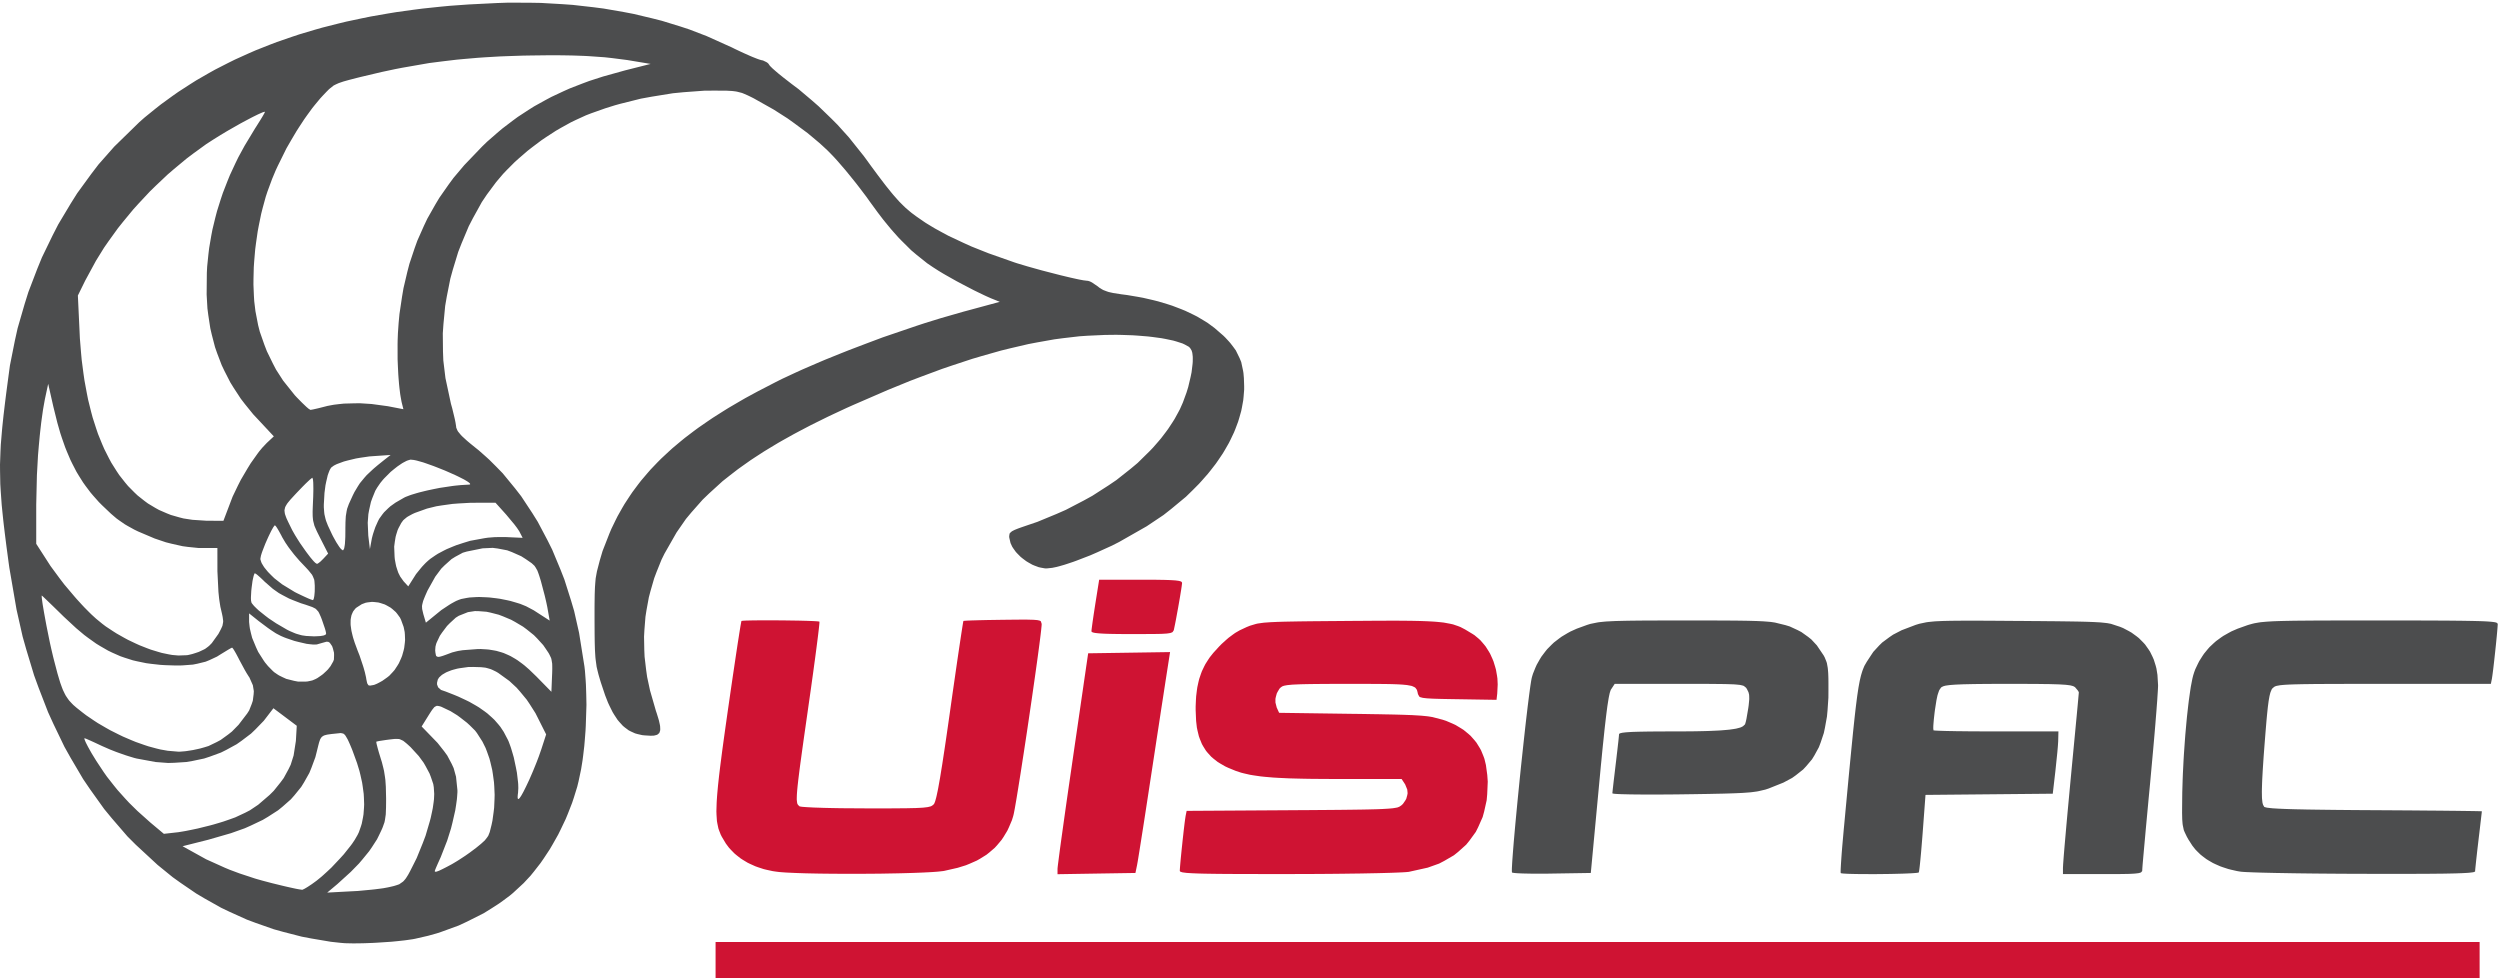 <?xml version="1.0" encoding="UTF-8"?> <svg xmlns="http://www.w3.org/2000/svg" width="1104" height="432" viewBox="0 0 1104 432"><g><path d="M 234.07,1.21 L 238.86,1.29 L 248.26,1.83 L 252.92,2.16 L 262.02,3.19 L 266.54,3.77 L 275.33,5.29 L 279.68,6.12 L 288.13,8.13 L 292.31,9.19 L 300.40,11.68 L 304.39,12.99 L 312.09,15.95 L 323.16,20.93 L 324.52,21.61 L 327.25,22.90 L 328.60,23.52 L 331.06,24.61 L 332.24,25.12 L 334.16,25.88 L 334.59,26.04 L 335.31,26.29 L 336.11,26.53 L 336.95,26.71 L 338.41,27.41 L 338.73,27.60 L 339.23,28.00 L 339.68,28.61 L 339.72,28.71 L 339.98,29.04 L 340.15,29.23 L 340.64,29.72 L 341.19,30.26 L 342.85,31.71 L 343.76,32.48 L 345.99,34.28 L 349.72,37.17 L 352.68,39.39 L 358.58,44.37 L 361.50,46.93 L 367.12,52.36 L 369.86,55.11 L 374.90,60.70 L 381.50,68.97 L 382.37,70.16 L 383.98,72.37 L 384.76,73.45 L 386.23,75.43 L 387.66,77.37 L 390.15,80.65 L 391.35,82.21 L 393.47,84.84 L 394.50,86.08 L 396.37,88.20 L 397.29,89.21 L 399.05,90.96 L 399.93,91.80 L 401.71,93.32 L 402.61,94.06 L 404.53,95.49 L 407.72,97.70 L 408.89,98.49 L 411.51,100.08 L 412.85,100.88 L 415.78,102.49 L 418.77,104.10 L 425.51,107.27 L 428.98,108.84 L 436.42,111.81 L 448.00,115.89 L 449.26,116.30 L 452.17,117.17 L 453.67,117.62 L 456.90,118.53 L 460.18,119.44 L 466.84,121.16 L 468.44,121.57 L 471.44,122.29 L 472.88,122.63 L 475.39,123.19 L 476.57,123.44 L 478.41,123.78 L 480.17,124.00 L 480.40,124.00 L 481.06,124.20 L 481.41,124.33 L 482.23,124.74 L 484.83,126.51 L 485.39,126.98 L 486.62,127.75 L 487.26,128.10 L 488.78,128.68 L 489.59,128.95 L 491.56,129.39 L 495.20,129.96 L 497.69,130.28 L 502.45,131.08 L 504.79,131.51 L 509.26,132.54 L 511.45,133.09 L 515.62,134.34 L 517.66,135.00 L 521.51,136.47 L 523.40,137.24 L 526.94,138.93 L 528.66,139.80 L 531.87,141.71 L 533.43,142.69 L 536.30,144.81 L 540.22,148.21 L 541.08,149.05 L 542.59,150.68 L 543.31,151.50 L 544.56,153.12 L 545.74,154.74 L 547.40,158.13 L 548.12,159.87 L 548.95,163.75 L 549.11,164.77 L 549.30,166.96 L 549.42,170.50 L 549.42,172.06 L 549.17,175.20 L 549.01,176.77 L 548.44,179.92 L 548.12,181.50 L 547.23,184.65 L 546.75,186.23 L 545.57,189.37 L 544.94,190.93 L 543.46,194.05 L 542.68,195.61 L 540.91,198.70 L 539.99,200.24 L 537.94,203.28 L 536.88,204.80 L 534.56,207.79 L 533.36,209.28 L 530.78,212.21 L 529.46,213.67 L 526.62,216.53 L 523.72,219.36 L 517.19,224.77 L 513.81,227.43 L 506.37,232.41 L 494.27,239.30 L 491.12,240.91 L 484.67,243.84 L 481.47,245.24 L 475.45,247.56 L 474.00,248.09 L 471.31,248.99 L 470.01,249.41 L 467.67,250.08 L 466.55,250.37 L 464.65,250.76 L 462.38,251.00 L 461.48,251.00 L 459.62,250.67 L 458.68,250.46 L 456.80,249.76 L 455.87,249.37 L 454.06,248.35 L 453.17,247.81 L 451.51,246.56 L 450.71,245.91 L 449.28,244.47 L 448.60,243.74 L 447.49,242.19 L 446.98,241.41 L 446.25,239.82 L 445.70,237.46 L 445.65,236.82 L 445.79,235.88 L 445.93,235.45 L 446.74,234.72 L 447.01,234.54 L 447.73,234.17 L 448.14,233.97 L 449.18,233.55 L 449.74,233.33 L 451.14,232.83 L 453.71,231.95 L 458.12,230.45 L 466.56,226.96 L 470.70,225.14 L 478.54,221.06 L 482.37,218.95 L 489.51,214.36 L 492.98,212.01 L 499.32,207.00 L 502.38,204.44 L 507.82,199.09 L 509.12,197.73 L 511.53,194.97 L 512.71,193.58 L 514.86,190.76 L 515.90,189.34 L 517.79,186.47 L 518.69,185.04 L 520.29,182.13 L 521.06,180.68 L 522.36,177.75 L 523.97,173.34 L 524.71,170.94 L 525.76,166.51 L 526.20,164.38 L 526.64,160.69 L 526.71,159.82 L 526.73,158.28 L 526.72,157.54 L 526.58,156.27 L 526.49,155.68 L 526.19,154.73 L 525.55,153.69 L 525.00,153.14 L 523.19,152.14 L 522.17,151.66 L 519.50,150.80 L 518.08,150.39 L 514.69,149.68 L 512.92,149.35 L 508.94,148.81 L 506.88,148.57 L 502.43,148.21 L 500.15,148.06 L 495.35,147.90 L 492.92,147.85 L 487.90,147.91 L 480.25,148.26 L 476.70,148.50 L 469.38,149.35 L 465.68,149.84 L 458.03,151.20 L 454.15,151.94 L 446.13,153.81 L 442.07,154.81 L 433.64,157.20 L 429.37,158.46 L 420.51,161.38 L 416.01,162.91 L 406.67,166.38 L 401.94,168.18 L 392.09,172.20 L 376.71,178.87 L 373.81,180.17 L 368.28,182.75 L 365.55,184.04 L 360.34,186.61 L 357.78,187.89 L 352.90,190.45 L 350.50,191.73 L 345.93,194.28 L 343.68,195.56 L 339.42,198.13 L 337.32,199.41 L 333.34,201.99 L 331.39,203.28 L 327.70,205.89 L 325.88,207.19 L 322.46,209.83 L 319.10,212.48 L 313.15,217.90 L 310.30,220.64 L 305.30,226.30 L 302.91,229.17 L 298.77,235.14 L 293.43,244.50 L 292.12,247.16 L 289.92,252.62 L 288.89,255.36 L 287.27,260.97 L 286.53,263.78 L 285.48,269.51 L 285.03,272.39 L 284.57,278.22 L 284.41,281.14 L 284.52,287.04 L 284.65,290.00 L 285.35,295.95 L 285.77,298.93 L 287.05,304.90 L 289.63,313.85 L 290.05,315.10 L 290.70,317.22 L 290.99,318.22 L 291.36,319.88 L 291.50,320.65 L 291.56,321.89 L 291.55,322.46 L 291.29,323.33 L 291.11,323.72 L 290.50,324.26 L 290.15,324.49 L 289.17,324.76 L 288.63,324.86 L 287.26,324.90 L 284.75,324.75 L 283.61,324.64 L 281.49,324.15 L 280.46,323.86 L 278.55,322.99 L 277.62,322.51 L 275.89,321.22 L 275.05,320.52 L 273.47,318.78 L 272.70,317.86 L 271.24,315.64 L 270.53,314.47 L 269.18,311.75 L 268.51,310.32 L 267.23,307.05 L 265.37,301.50 L 265.05,300.45 L 264.51,298.61 L 264.26,297.73 L 263.85,296.09 L 263.47,294.46 L 263.01,291.08 L 262.92,290.16 L 262.79,288.08 L 262.73,286.98 L 262.65,284.41 L 262.62,283.04 L 262.58,279.80 L 262.55,274.00 L 262.55,271.92 L 262.55,268.38 L 262.56,266.71 L 262.60,263.86 L 262.62,262.51 L 262.70,260.21 L 262.75,259.11 L 262.89,257.21 L 263.05,255.39 L 263.60,252.34 L 264.86,247.50 L 266.09,243.34 L 269.16,235.49 L 269.98,233.56 L 271.79,229.82 L 272.72,227.96 L 274.76,224.34 L 275.81,222.55 L 278.09,219.06 L 279.26,217.33 L 281.78,213.95 L 283.08,212.27 L 285.87,208.99 L 287.29,207.36 L 290.35,204.16 L 291.92,202.58 L 295.26,199.47 L 296.96,197.92 L 300.60,194.87 L 302.45,193.36 L 306.38,190.37 L 308.39,188.89 L 312.64,185.95 L 314.80,184.49 L 319.37,181.59 L 321.70,180.14 L 326.60,177.27 L 329.09,175.83 L 334.34,172.98 L 342.60,168.70 L 345.27,167.36 L 351.23,164.58 L 354.31,163.18 L 360.94,160.31 L 364.32,158.87 L 371.43,156.00 L 375.03,154.57 L 382.41,151.76 L 389.84,148.97 L 404.71,143.90 L 408.36,142.70 L 415.44,140.51 L 425.50,137.62 L 427.97,136.96 L 432.88,135.63 L 434.02,135.32 L 435.93,134.80 L 438.00,134.24 L 441.50,133.29 L 438.50,132.08 L 437.69,131.76 L 435.73,130.89 L 434.71,130.42 L 432.42,129.32 L 430.08,128.18 L 424.94,125.50 L 422.39,124.15 L 417.61,121.45 L 416.48,120.80 L 414.48,119.59 L 411.97,117.98 L 409.45,116.27 L 404.73,112.50 L 402.41,110.54 L 397.90,106.07 L 396.77,104.90 L 394.52,102.38 L 393.39,101.09 L 391.10,98.31 L 389.95,96.89 L 387.60,93.81 L 383.97,88.84 L 382.67,87.00 L 379.65,83.02 L 378.11,81.02 L 374.91,77.05 L 373.32,75.11 L 370.31,71.62 L 369.59,70.80 L 368.25,69.33 L 366.43,67.44 L 365.37,66.38 L 363.03,64.21 L 361.82,63.12 L 359.21,60.92 L 356.56,58.72 L 350.74,54.41 L 347.78,52.29 L 341.71,48.41 L 332.84,43.42 L 332.03,43.01 L 330.66,42.34 L 330.00,42.03 L 328.83,41.52 L 327.69,41.05 L 325.54,40.50 L 324.98,40.39 L 323.75,40.23 L 323.11,40.17 L 321.64,40.09 L 320.86,40.05 L 319.04,40.03 L 315.77,40.02 L 311.26,40.03 L 301.88,40.72 L 297.16,41.18 L 287.70,42.71 L 282.99,43.57 L 273.87,45.85 L 271.63,46.47 L 267.28,47.83 L 261.02,50.05 L 258.77,50.92 L 254.29,52.97 L 252.06,54.05 L 247.65,56.49 L 245.46,57.76 L 241.19,60.53 L 239.08,61.96 L 235.01,65.02 L 233.01,66.58 L 229.20,69.87 L 227.34,71.54 L 223.87,75.01 L 222.19,76.77 L 219.12,80.38 L 215.03,85.88 L 212.79,89.21 L 208.87,96.30 L 207.00,99.91 L 203.84,107.44 L 202.35,111.25 L 199.96,119.09 L 198.87,123.04 L 197.28,131.07 L 196.59,135.09 L 195.82,143.17 L 195.54,147.20 L 195.62,155.20 L 195.77,159.18 L 196.71,166.97 L 199.13,178.28 L 199.69,180.27 L 200.64,184.20 L 200.85,185.11 L 201.16,186.64 L 201.42,188.29 L 201.47,188.83 L 201.93,189.95 L 202.24,190.53 L 203.34,191.87 L 203.99,192.58 L 205.89,194.33 L 206.42,194.80 L 207.67,195.85 L 209.83,197.60 L 211.43,198.88 L 214.53,201.62 L 216.06,203.01 L 219.04,205.98 L 221.99,209.00 L 227.48,215.69 L 230.16,219.14 L 235.08,226.60 L 237.47,230.43 L 241.78,238.58 L 243.85,242.73 L 247.49,251.47 L 249.23,255.91 L 252.16,265.15 L 253.54,269.82 L 255.72,279.47 L 258.09,294.30 L 258.31,296.21 L 258.62,300.33 L 258.75,302.43 L 258.89,306.83 L 258.98,311.28 L 258.68,320.48 L 258.56,322.76 L 258.21,327.24 L 258.02,329.45 L 257.52,333.71 L 257.25,335.79 L 256.62,339.69 L 255.50,345.00 L 254.91,347.41 L 253.42,352.22 L 252.62,354.62 L 250.77,359.35 L 249.80,361.70 L 247.61,366.29 L 246.49,368.56 L 244.02,372.93 L 242.76,375.08 L 240.06,379.17 L 238.68,381.16 L 235.78,384.88 L 234.31,386.69 L 231.26,389.97 L 226.55,394.33 L 225.09,395.54 L 221.97,397.86 L 220.37,399.00 L 217.02,401.16 L 213.61,403.28 L 206.28,406.97 L 202.56,408.71 L 194.85,411.52 L 192.92,412.16 L 189.05,413.24 L 183.26,414.57 L 182.29,414.75 L 179.89,415.10 L 178.63,415.27 L 175.79,415.58 L 172.87,415.87 L 166.43,416.29 L 164.83,416.38 L 161.71,416.50 L 160.17,416.55 L 157.30,416.59 L 155.91,416.60 L 153.47,416.55 L 152.33,416.52 L 150.50,416.37 L 146.10,415.89 L 137.52,414.44 L 133.27,413.63 L 125.00,411.50 L 120.91,410.36 L 112.95,407.57 L 109.02,406.10 L 101.38,402.65 L 97.60,400.84 L 90.29,396.73 L 86.68,394.59 L 79.69,389.82 L 76.24,387.35 L 69.58,381.93 L 59.98,373.05 L 56.28,369.35 L 49.38,361.35 L 46.01,357.26 L 39.76,348.52 L 36.72,344.05 L 31.15,334.59 L 28.45,329.77 L 23.57,319.63 L 21.22,314.48 L 17.05,303.70 L 15.06,298.24 L 11.62,286.86 L 9.99,281.10 L 7.30,269.17 L 4.12,250.67 L 3.78,248.24 L 3.18,243.73 L 2.88,241.53 L 2.36,237.42 L 2.11,235.41 L 1.66,231.66 L 1.45,229.82 L 1.09,226.35 L 0.75,222.95 L 0.31,216.78 L 0.13,213.76 L 0.02,208.01 L 0.00,205.14 L 0.21,199.34 L 0.35,196.39 L 0.88,190.07 L 1.03,188.44 L 1.39,185.00 L 1.58,183.25 L 2.02,179.53 L 2.25,177.62 L 2.76,173.55 L 3.63,167.00 L 4.38,161.41 L 6.57,150.41 L 7.78,144.95 L 10.87,134.28 L 12.52,129.00 L 16.45,118.74 L 18.52,113.67 L 23.26,103.90 L 25.73,99.08 L 31.24,89.87 L 34.08,85.35 L 40.32,76.79 L 43.52,72.60 L 50.44,64.76 L 61.55,53.92 L 63.86,51.88 L 68.67,47.98 L 71.11,46.06 L 76.16,42.39 L 78.72,40.59 L 84.02,37.16 L 86.70,35.47 L 92.25,32.27 L 95.05,30.71 L 100.84,27.75 L 103.77,26.30 L 109.81,23.57 L 112.86,22.24 L 119.14,19.75 L 122.31,18.54 L 128.84,16.29 L 132.13,15.19 L 138.90,13.17 L 142.31,12.20 L 149.33,10.42 L 152.86,9.56 L 160.12,8.02 L 163.77,7.28 L 171.27,5.97 L 175.05,5.35 L 182.79,4.28 L 186.69,3.78 L 194.66,2.94 L 198.68,2.56 L 206.90,1.97 L 219.50,1.34 L 224.42,1.17 M 174.38,326.31 L 173.44,326.40 L 171.74,326.60 L 170.30,326.79 L 167.95,327.15 L 167.44,327.23 L 166.72,327.38 L 166.19,327.53 L 166.15,327.57 L 166.25,328.21 L 166.33,328.62 L 166.65,329.87 L 166.83,330.56 L 167.31,332.27 L 168.19,335.14 L 168.63,336.55 L 169.29,339.16 L 169.59,340.45 L 170.00,343.07 L 170.18,344.41 L 170.38,347.36 L 170.50,352.52 L 170.50,353.67 L 170.48,355.64 L 170.47,356.57 L 170.41,358.16 L 170.35,359.67 L 170.01,361.99 L 169.79,363.10 L 169.04,365.21 L 168.82,365.76 L 168.28,366.96 L 167.29,369.02 L 166.48,370.65 L 164.23,374.13 L 163.02,375.89 L 160.05,379.53 L 158.49,381.36 L 154.91,385.02 L 149.00,390.39 L 144.50,394.17 L 155.12,393.60 L 158.04,393.45 L 164.20,392.87 L 165.65,392.71 L 168.19,392.39 L 169.37,392.22 L 171.12,391.90 L 171.97,391.72 L 173.40,391.39 L 174.08,391.22 L 175.21,390.87 L 176.28,390.50 L 177.85,389.41 L 178.22,389.09 L 178.92,388.28 L 179.26,387.84 L 179.96,386.74 L 180.32,386.15 L 181.10,384.70 L 182.44,382.06 L 184.02,378.90 L 186.69,372.33 L 187.93,369.05 L 189.79,362.73 L 190.20,361.19 L 190.83,358.27 L 191.12,356.84 L 191.50,354.19 L 191.65,352.91 L 191.75,350.62 L 191.56,347.65 L 191.33,346.23 L 190.29,343.15 L 189.69,341.59 L 188.00,338.42 L 187.10,336.85 L 184.93,333.88 L 181.31,329.93 L 180.78,329.44 L 179.90,328.64 L 179.47,328.27 L 178.75,327.68 L 178.05,327.13 L 176.85,326.57 L 176.24,326.35 L 174.79,326.30 M 149.29,323.84 L 147.37,324.04 L 146.48,324.13 L 145.09,324.32 L 144.44,324.42 L 143.47,324.67 L 143.02,324.82 L 142.36,325.23 L 142.06,325.46 L 141.61,326.10 L 141.40,326.46 L 141.06,327.41 L 140.89,327.94 L 140.54,329.28 L 139.91,331.84 L 139.27,334.37 L 137.54,339.04 L 136.61,341.32 L 134.27,345.48 L 133.02,347.50 L 130.02,351.20 L 128.44,352.99 L 124.74,356.25 L 122.80,357.83 L 118.35,360.69 L 116.03,362.07 L 110.80,364.56 L 108.08,365.77 L 102.01,367.93 L 91.93,370.84 L 80.62,373.69 L 87.06,377.26 L 91.03,379.46 L 99.32,383.20 L 101.43,384.08 L 105.77,385.70 L 112.50,387.92 L 113.26,388.15 L 115.04,388.65 L 115.96,388.91 L 117.97,389.44 L 120.01,389.98 L 124.25,391.02 L 125.29,391.27 L 127.24,391.72 L 128.19,391.93 L 129.88,392.30 L 130.68,392.47 L 131.98,392.71 L 133.37,392.92 L 133.49,392.93 L 134.08,392.67 L 134.42,392.51 L 135.38,391.95 L 135.89,391.64 L 137.08,390.85 L 137.70,390.44 L 139.00,389.50 L 139.86,388.87 L 141.67,387.39 L 142.58,386.61 L 144.47,384.89 L 146.36,383.12 L 150.04,379.22 L 151.82,377.26 L 154.83,373.48 L 155.51,372.57 L 156.64,370.89 L 157.92,368.67 L 158.48,367.51 L 159.35,365.02 L 159.75,363.74 L 160.29,361.03 L 160.52,359.64 L 160.74,356.72 L 160.81,355.24 L 160.70,352.13 L 160.61,350.56 L 160.17,347.29 L 159.92,345.63 L 159.16,342.21 L 158.74,340.49 L 157.66,336.94 L 155.68,331.50 L 155.36,330.69 L 154.78,329.30 L 154.50,328.64 L 154.00,327.52 L 153.51,326.48 L 152.71,325.11 L 152.32,324.53 L 151.61,323.95 L 150.48,323.71 M 871.21,274.09 L 874.26,274.10 L 875.84,274.10 L 879.32,274.12 L 881.12,274.13 L 885.08,274.16 L 891.58,274.21 L 893.95,274.22 L 898.27,274.26 L 900.36,274.27 L 904.15,274.31 L 905.99,274.32 L 909.30,274.36 L 910.90,274.38 L 913.77,274.42 L 915.15,274.44 L 917.61,274.48 L 918.80,274.51 L 920.90,274.56 L 921.90,274.59 L 923.68,274.66 L 924.53,274.69 L 926.02,274.77 L 927.45,274.85 L 929.63,275.07 L 930.64,275.19 L 932.21,275.49 L 936.18,276.79 L 937.56,277.35 L 940.07,278.67 L 941.29,279.37 L 943.47,280.95 L 944.52,281.78 L 946.36,283.62 L 947.24,284.57 L 948.73,286.67 L 949.44,287.75 L 950.59,290.09 L 951.12,291.30 L 951.93,293.88 L 952.28,295.21 L 952.73,298.03 L 953.00,302.52 L 953.00,302.95 L 952.93,304.52 L 952.88,305.41 L 952.72,307.83 L 952.64,309.14 L 952.40,312.29 L 952.28,313.95 L 951.97,317.72 L 951.82,319.67 L 951.46,323.94 L 951.27,326.13 L 950.86,330.78 L 949.51,345.59 L 949.27,348.13 L 948.80,353.04 L 948.58,355.46 L 948.15,360.06 L 947.94,362.31 L 947.55,366.49 L 947.37,368.52 L 947.04,372.17 L 946.88,373.92 L 946.61,376.95 L 946.48,378.37 L 946.28,380.66 L 946.19,381.70 L 946.08,383.15 L 946.01,384.25 L 946.00,384.65 L 945.52,385.20 L 945.32,385.32 L 944.68,385.51 L 944.31,385.59 L 943.25,385.72 L 942.66,385.78 L 941.07,385.87 L 940.20,385.91 L 937.98,385.95 L 936.79,385.97 L 933.85,385.99 L 928.50,386.00 L 911.00,386.00 L 911.00,383.35 L 911.02,382.81 L 911.04,382.51 L 911.08,381.70 L 911.14,380.83 L 911.33,378.29 L 911.44,376.89 L 911.74,373.31 L 911.91,371.40 L 912.31,366.84 L 912.52,364.44 L 913.02,358.92 L 913.29,356.04 L 913.89,349.60 L 914.20,346.27 L 914.89,338.95 L 916.03,327.00 L 916.30,324.18 L 916.79,318.99 L 916.91,317.74 L 917.13,315.44 L 917.23,314.33 L 917.42,312.32 L 917.51,311.36 L 917.66,309.71 L 917.73,308.94 L 917.84,307.70 L 917.89,307.14 L 917.96,306.38 L 918.00,305.82 L 918.00,305.63 L 917.54,304.88 L 916.43,303.57 L 916.26,303.40 L 915.76,303.12 L 915.47,302.98 L 914.64,302.76 L 914.16,302.65 L 912.86,302.48 L 912.13,302.40 L 910.22,302.28 L 909.18,302.22 L 906.53,302.14 L 905.10,302.10 L 901.58,302.06 L 899.70,302.03 L 895.18,302.01 L 893.98,302.01 L 891.37,302.00 L 887.12,302.00 L 884.39,302.00 L 879.63,302.01 L 877.37,302.02 L 873.48,302.06 L 871.64,302.08 L 868.54,302.15 L 867.08,302.18 L 864.67,302.28 L 863.55,302.33 L 861.77,302.46 L 860.94,302.53 L 859.69,302.70 L 859.12,302.79 L 858.31,303.00 L 857.52,303.36 L 857.17,303.62 L 856.58,304.46 L 856.30,304.95 L 855.81,306.36 L 855.57,307.15 L 855.13,309.26 L 854.49,313.36 L 854.33,314.55 L 854.08,316.76 L 853.97,317.81 L 853.82,319.61 L 853.76,320.44 L 853.73,321.62 L 853.83,322.50 L 853.87,322.53 L 854.49,322.60 L 854.89,322.63 L 856.18,322.69 L 856.91,322.72 L 858.80,322.78 L 859.81,322.81 L 862.22,322.85 L 863.48,322.88 L 866.33,322.91 L 867.80,322.93 L 871.01,322.96 L 881.67,323.00 L 909.00,323.00 L 908.91,326.75 L 908.90,327.27 L 908.79,329.00 L 908.72,329.95 L 908.51,332.34 L 907.66,340.50 L 906.50,350.50 L 850.30,351.03 L 849.05,367.77 L 848.87,370.07 L 848.52,374.32 L 848.35,376.36 L 848.03,379.80 L 847.95,380.60 L 847.81,381.96 L 847.74,382.61 L 847.61,383.64 L 847.55,384.11 L 847.45,384.76 L 847.34,385.25 L 847.31,385.30 L 846.88,385.39 L 846.61,385.44 L 845.75,385.52 L 845.27,385.56 L 844.05,385.64 L 843.39,385.67 L 841.86,385.74 L 840.27,385.80 L 836.43,385.90 L 834.45,385.94 L 830.22,385.99 L 828.11,386.01 L 824.00,386.00 L 822.01,386.00 L 818.53,385.94 L 817.72,385.92 L 816.31,385.88 L 815.65,385.85 L 814.57,385.79 L 814.08,385.76 L 813.39,385.68 L 813.11,385.64 L 812.88,385.55 L 812.85,385.52 L 812.83,385.08 L 812.82,384.80 L 812.85,383.89 L 812.87,383.39 L 812.94,382.08 L 812.98,381.38 L 813.09,379.71 L 813.15,378.84 L 813.29,376.87 L 813.37,375.85 L 813.55,373.64 L 814.20,366.30 L 814.41,364.11 L 814.80,359.93 L 814.99,357.87 L 815.36,353.96 L 815.72,350.11 L 816.37,343.18 L 816.69,339.84 L 817.27,333.86 L 817.55,330.98 L 818.06,325.86 L 818.30,323.40 L 818.76,319.07 L 818.98,316.99 L 819.39,313.36 L 819.60,311.63 L 819.98,308.62 L 820.17,307.19 L 820.54,304.72 L 820.72,303.55 L 821.09,301.54 L 821.27,300.59 L 821.65,298.97 L 821.84,298.20 L 822.24,296.87 L 822.44,296.24 L 822.87,295.13 L 823.31,294.07 L 824.36,292.25 L 826.26,289.35 L 827.27,287.84 L 829.81,285.08 L 831.16,283.75 L 834.35,281.38 L 836.01,280.25 L 839.76,278.31 L 845.95,275.95 L 847.54,275.46 L 850.58,274.82 L 851.43,274.69 L 853.48,274.48 L 854.58,274.38 L 857.35,274.25 L 858.11,274.22 L 859.80,274.18 L 860.68,274.16 L 862.66,274.13 L 863.68,274.11 L 865.98,274.10 L 867.17,274.09 L 869.83,274.09 M 1059.09,274.00 L 1061.60,274.00 L 1066.23,274.01 L 1068.47,274.01 L 1072.57,274.03 L 1074.55,274.03 L 1078.15,274.05 L 1079.90,274.06 L 1083.04,274.08 L 1084.55,274.10 L 1087.26,274.13 L 1088.56,274.15 L 1090.86,274.19 L 1091.96,274.21 L 1093.89,274.26 L 1094.81,274.28 L 1096.39,274.34 L 1097.15,274.37 L 1098.42,274.44 L 1099.02,274.48 L 1100.01,274.56 L 1100.47,274.61 L 1101.21,274.70 L 1101.88,274.80 L 1102.61,275.04 L 1103.00,275.46 L 1103.00,275.75 L 1102.91,277.06 L 1102.85,277.81 L 1102.67,279.86 L 1102.57,280.95 L 1102.32,283.48 L 1102.19,284.78 L 1101.90,287.51 L 1101.75,288.88 L 1101.46,291.55 L 1101.31,292.86 L 1101.04,295.21 L 1100.90,296.32 L 1100.67,298.07 L 1100.42,299.75 L 1099.96,302.00 L 1049.81,302.00 L 1044.64,302.00 L 1042.14,302.00 L 1037.60,302.01 L 1035.40,302.01 L 1031.44,302.02 L 1029.53,302.03 L 1026.10,302.04 L 1024.46,302.05 L 1021.53,302.07 L 1020.13,302.09 L 1017.66,302.12 L 1016.47,302.14 L 1014.42,302.19 L 1013.44,302.21 L 1011.75,302.27 L 1010.95,302.30 L 1009.60,302.37 L 1008.96,302.41 L 1007.89,302.50 L 1006.89,302.60 L 1005.58,302.84 L 1005.01,302.97 L 1004.31,303.30 L 1003.59,303.91 L 1003.25,304.28 L 1002.68,305.63 L 1002.55,306.03 L 1002.29,307.06 L 1002.17,307.61 L 1001.93,308.98 L 1001.81,309.71 L 1001.58,311.47 L 1001.46,312.40 L 1001.23,314.61 L 1001.11,315.77 L 1000.86,318.47 L 1000.47,323.16 L 1000.35,324.69 L 1000.12,327.57 L 1000.01,328.97 L 999.81,331.58 L 999.62,334.13 L 999.33,338.50 L 999.20,340.57 L 999.01,344.05 L 998.94,345.68 L 998.86,348.37 L 998.84,349.62 L 998.87,351.61 L 998.90,352.53 L 999.04,353.91 L 999.12,354.54 L 999.37,355.41 L 999.85,356.25 L 999.97,356.37 L 1000.73,356.58 L 1001.20,356.68 L 1002.75,356.86 L 1003.64,356.95 L 1006.10,357.10 L 1006.78,357.13 L 1008.32,357.20 L 1009.12,357.23 L 1010.93,357.29 L 1011.87,357.32 L 1013.96,357.38 L 1015.04,357.40 L 1017.43,357.45 L 1018.66,357.48 L 1021.35,357.52 L 1022.73,357.54 L 1025.75,357.58 L 1027.30,357.60 L 1030.65,357.64 L 1032.36,357.66 L 1036.07,357.69 L 1037.96,357.71 L 1042.03,357.74 L 1048.55,357.78 L 1051.81,357.80 L 1058.08,357.84 L 1061.16,357.86 L 1066.97,357.90 L 1069.81,357.93 L 1075.03,357.97 L 1077.56,357.99 L 1082.06,358.04 L 1084.21,358.06 L 1087.86,358.11 L 1089.57,358.13 L 1092.25,358.17 L 1092.85,358.18 L 1093.85,358.20 L 1094.32,358.21 L 1095.02,358.23 L 1095.34,358.24 L 1095.75,358.25 L 1095.99,358.28 L 1095.99,358.29 L 1095.96,358.58 L 1095.94,358.76 L 1095.87,359.35 L 1095.79,360.01 L 1095.55,362.11 L 1095.41,363.26 L 1095.08,366.13 L 1094.50,371.00 L 1094.30,372.72 L 1093.92,375.95 L 1093.75,377.51 L 1093.45,380.20 L 1093.32,381.44 L 1093.13,383.28 L 1093.09,383.67 L 1093.04,384.24 L 1093.01,384.75 L 1093.01,384.87 L 1092.48,385.09 L 1092.12,385.19 L 1090.76,385.36 L 1089.97,385.44 L 1087.65,385.57 L 1087.00,385.60 L 1085.50,385.65 L 1084.71,385.68 L 1082.92,385.72 L 1081.99,385.74 L 1079.89,385.78 L 1078.80,385.80 L 1076.38,385.82 L 1075.13,385.84 L 1072.36,385.86 L 1070.94,385.87 L 1067.81,385.88 L 1066.20,385.89 L 1062.70,385.90 L 1060.90,385.90 L 1057.00,385.90 L 1055.00,385.90 L 1050.70,385.90 L 1043.75,385.88 L 1040.36,385.88 L 1033.75,385.84 L 1030.48,385.82 L 1024.21,385.77 L 1021.13,385.74 L 1015.36,385.67 L 1012.55,385.63 L 1007.42,385.54 L 1004.95,385.50 L 1000.61,385.40 L 998.56,385.35 L 995.16,385.24 L 994.38,385.21 L 993.02,385.15 L 992.37,385.13 L 991.29,385.07 L 990.79,385.04 L 990.02,384.98 L 989.68,384.95 L 989.23,384.89 L 987.86,384.66 L 985.27,384.07 L 984.00,383.75 L 981.62,382.97 L 980.46,382.56 L 978.29,381.60 L 977.23,381.10 L 975.27,379.96 L 974.32,379.37 L 972.57,378.05 L 971.72,377.37 L 970.19,375.87 L 969.45,375.10 L 968.13,373.42 L 966.39,370.71 L 965.69,369.45 L 964.76,367.51 L 964.36,366.55 L 963.92,364.44 L 963.83,363.85 L 963.72,362.47 L 963.67,361.73 L 963.63,359.95 L 963.61,359.00 L 963.62,356.69 L 963.66,352.50 L 963.69,349.84 L 963.86,344.26 L 963.97,341.45 L 964.26,335.72 L 964.43,332.86 L 964.83,327.21 L 965.04,324.42 L 965.52,319.07 L 965.77,316.45 L 966.31,311.62 L 966.59,309.30 L 967.17,305.21 L 967.46,303.29 L 968.06,300.17 L 968.21,299.47 L 968.51,298.27 L 968.96,296.84 L 969.44,295.54 L 970.59,293.12 L 971.19,291.94 L 972.57,289.75 L 973.29,288.68 L 974.91,286.70 L 975.75,285.74 L 977.63,283.98 L 978.60,283.12 L 980.73,281.56 L 981.83,280.81 L 984.23,279.45 L 985.46,278.79 L 988.13,277.63 L 992.44,276.09 L 993.25,275.84 L 994.78,275.42 L 995.57,275.23 L 997.34,274.92 L 998.30,274.77 L 1000.72,274.55 L 1001.39,274.50 L 1002.91,274.41 L 1003.71,274.36 L 1005.53,274.29 L 1006.48,274.26 L 1008.65,274.20 L 1009.79,274.18 L 1012.36,274.13 L 1013.71,274.11 L 1016.73,274.08 L 1018.31,274.07 L 1021.84,274.04 L 1023.67,274.03 L 1027.75,274.02 L 1029.86,274.01 L 1034.55,274.01 L 1036.97,274.00 L 1042.31,274.00 L 1051.11,274.00 L 1053.91,274.00 M 750.66,274.00 L 752.60,274.00 L 756.13,274.01 L 757.84,274.01 L 760.95,274.03 L 762.46,274.03 L 765.18,274.05 L 766.50,274.06 L 768.87,274.09 L 770.02,274.11 L 772.07,274.14 L 773.06,274.17 L 774.83,274.22 L 775.68,274.24 L 777.20,274.31 L 778.67,274.38 L 780.99,274.56 L 782.08,274.66 L 783.86,274.93 L 788.46,276.06 L 790.35,276.64 L 793.81,278.24 L 795.48,279.11 L 798.45,281.23 L 799.87,282.36 L 802.31,284.98 L 805.32,289.43 L 805.79,290.31 L 806.46,291.95 L 806.75,292.80 L 807.11,294.80 L 807.18,295.35 L 807.29,296.62 L 807.34,297.29 L 807.40,298.86 L 807.42,299.68 L 807.44,301.61 L 807.44,305.00 L 807.42,308.10 L 807.04,313.73 L 806.78,316.45 L 805.90,321.35 L 805.40,323.71 L 803.99,327.94 L 803.21,329.98 L 801.24,333.59 L 800.18,335.32 L 797.62,338.36 L 796.26,339.81 L 793.08,342.33 L 791.41,343.53 L 787.57,345.59 L 781.04,348.20 L 779.55,348.69 L 776.63,349.37 L 775.84,349.52 L 773.99,349.77 L 773.01,349.89 L 770.63,350.07 L 769.34,350.16 L 766.20,350.30 L 765.35,350.33 L 763.48,350.39 L 762.51,350.42 L 760.38,350.48 L 759.27,350.50 L 756.84,350.55 L 755.59,350.58 L 752.84,350.63 L 751.42,350.65 L 748.32,350.70 L 743.25,350.77 L 741.10,350.80 L 736.97,350.84 L 734.94,350.85 L 731.12,350.87 L 729.25,350.87 L 725.81,350.86 L 724.15,350.85 L 721.19,350.82 L 719.77,350.80 L 717.37,350.74 L 716.24,350.72 L 714.48,350.64 L 713.69,350.60 L 712.65,350.51 L 712.02,350.35 L 712.02,350.29 L 712.05,349.93 L 712.08,349.72 L 712.14,349.07 L 712.22,348.36 L 712.46,346.22 L 712.59,345.06 L 712.93,342.23 L 713.49,337.50 L 713.69,335.85 L 714.05,332.74 L 714.23,331.24 L 714.52,328.66 L 714.66,327.46 L 714.84,325.68 L 714.88,325.30 L 714.93,324.75 L 714.97,324.25 L 714.97,324.13 L 715.25,323.92 L 715.43,323.82 L 716.12,323.65 L 716.52,323.57 L 717.68,323.43 L 718.32,323.37 L 720.00,323.26 L 720.91,323.21 L 723.18,323.14 L 724.40,323.11 L 727.31,323.06 L 728.85,323.04 L 732.47,323.01 L 738.75,322.99 L 741.56,322.99 L 746.52,322.96 L 748.89,322.93 L 753.01,322.84 L 754.98,322.78 L 758.33,322.63 L 759.91,322.54 L 762.55,322.32 L 763.79,322.20 L 765.79,321.91 L 766.72,321.75 L 768.14,321.38 L 768.79,321.18 L 769.69,320.72 L 770.54,319.93 L 770.63,319.79 L 770.85,319.05 L 770.97,318.62 L 771.24,317.40 L 772.04,312.72 L 772.21,311.50 L 772.40,309.58 L 772.47,308.70 L 772.44,307.32 L 772.39,306.68 L 772.12,305.65 L 771.43,304.26 L 771.06,303.70 L 770.13,302.95 L 769.81,302.80 L 768.81,302.55 L 768.24,302.44 L 766.58,302.28 L 765.64,302.21 L 763.08,302.12 L 762.37,302.10 L 760.75,302.07 L 759.90,302.06 L 757.97,302.04 L 756.96,302.03 L 754.70,302.01 L 753.52,302.01 L 750.89,302.00 L 749.53,302.00 L 746.51,302.00 L 741.50,302.00 L 713.05,302.00 L 711.46,304.42 L 711.31,304.65 L 711.01,305.53 L 710.85,306.05 L 710.52,307.58 L 710.36,308.43 L 710.00,310.68 L 709.81,311.90 L 709.41,314.96 L 709.21,316.59 L 708.75,320.53 L 708.52,322.61 L 708.01,327.51 L 707.87,328.80 L 707.59,331.57 L 707.45,332.98 L 707.16,336.02 L 707.00,337.57 L 706.69,340.88 L 706.19,346.17 L 702.50,385.50 L 685.32,385.77 L 682.96,385.81 L 678.62,385.82 L 676.54,385.81 L 673.06,385.74 L 672.27,385.72 L 670.90,385.66 L 670.26,385.63 L 669.24,385.55 L 668.77,385.51 L 668.15,385.42 L 667.89,385.38 L 667.71,385.27 L 667.68,385.22 L 667.65,384.90 L 667.64,384.70 L 667.64,384.10 L 667.65,383.43 L 667.76,381.32 L 667.83,380.16 L 668.05,377.17 L 668.17,375.58 L 668.47,371.86 L 668.64,369.93 L 669.02,365.63 L 669.22,363.42 L 669.67,358.68 L 670.13,353.86 L 671.16,343.53 L 671.69,338.36 L 672.78,328.21 L 673.05,325.75 L 673.57,321.04 L 673.83,318.74 L 674.33,314.49 L 674.57,312.44 L 675.03,308.79 L 675.25,307.05 L 675.64,304.15 L 675.83,302.80 L 676.14,300.80 L 676.22,300.36 L 676.35,299.67 L 676.52,298.95 L 676.95,297.54 L 678.02,294.88 L 678.60,293.58 L 679.97,291.15 L 680.70,289.96 L 682.37,287.75 L 683.24,286.67 L 685.20,284.69 L 686.21,283.73 L 688.47,281.99 L 689.63,281.14 L 692.17,279.62 L 693.47,278.90 L 696.30,277.62 L 700.86,275.96 L 702.31,275.51 L 705.32,274.90 L 706.17,274.76 L 708.20,274.55 L 709.30,274.45 L 712.03,274.31 L 713.50,274.24 L 717.18,274.15 L 718.17,274.13 L 720.38,274.09 L 721.52,274.08 L 724.06,274.05 L 725.37,274.04 L 728.26,274.03 L 729.75,274.02 L 733.03,274.01 L 734.73,274.01 L 738.43,274.00 L 744.50,274.00 L 746.68,274.00 M 192.15,312.04 L 191.77,312.30 L 190.91,313.37 L 190.68,313.69 L 190.14,314.50 L 189.20,315.99 L 186.20,320.81 L 191.39,326.17 L 193.24,328.08 L 196.17,331.79 L 197.51,333.64 L 199.47,337.33 L 200.33,339.19 L 201.38,342.99 L 202.00,348.95 L 202.00,349.87 L 201.85,351.98 L 201.75,353.06 L 201.42,355.44 L 201.04,357.86 L 199.83,363.18 L 199.16,365.86 L 197.48,371.20 L 194.63,378.50 L 194.27,379.29 L 193.61,380.76 L 193.29,381.47 L 192.77,382.67 L 192.53,383.22 L 192.21,384.02 L 192.00,384.62 L 192.00,384.82 L 192.31,384.96 L 192.53,384.98 L 193.39,384.70 L 193.91,384.50 L 195.50,383.74 L 195.95,383.51 L 197.01,382.97 L 197.57,382.68 L 198.86,381.99 L 199.64,381.57 L 201.50,380.46 L 202.46,379.87 L 204.51,378.53 L 205.54,377.85 L 207.53,376.45 L 210.19,374.46 L 210.83,373.94 L 211.92,373.05 L 212.44,372.62 L 213.29,371.85 L 214.10,371.11 L 215.16,369.75 L 215.63,369.05 L 216.27,367.44 L 217.08,364.22 L 217.47,362.35 L 217.99,358.57 L 218.21,356.68 L 218.38,352.89 L 218.43,351.00 L 218.27,347.27 L 218.14,345.42 L 217.65,341.82 L 217.37,340.04 L 216.57,336.63 L 216.13,334.96 L 215.02,331.82 L 214.43,330.29 L 213.03,327.47 L 210.61,323.70 L 209.79,322.62 L 207.46,320.31 L 206.21,319.16 L 203.35,316.93 L 201.90,315.86 L 198.95,314.04 L 194.91,312.12 L 194.27,311.90 L 193.34,311.72 L 192.90,311.69 M 118.15,316.13 L 116.49,318.29 L 112.78,322.12 L 110.86,323.96 L 106.66,327.14 L 104.51,328.65 L 99.92,331.16 L 97.57,332.33 L 92.64,334.14 L 90.14,334.96 L 84.95,336.05 L 82.32,336.50 L 76.94,336.85 L 74.23,336.93 L 68.72,336.51 L 60.41,334.98 L 59.32,334.71 L 56.76,333.93 L 55.44,333.51 L 52.66,332.54 L 51.28,332.04 L 48.63,331.00 L 45.15,329.48 L 44.14,329.01 L 42.26,328.13 L 41.36,327.71 L 39.83,327.02 L 39.13,326.71 L 38.12,326.27 L 37.38,326.00 L 37.27,326.00 L 37.31,326.39 L 37.37,326.64 L 37.71,327.47 L 37.91,327.93 L 38.51,329.11 L 38.83,329.73 L 39.63,331.17 L 40.47,332.66 L 42.54,336.04 L 45.83,341.00 L 47.24,343.00 L 50.33,346.93 L 51.91,348.88 L 55.31,352.67 L 57.05,354.54 L 60.71,358.14 L 66.43,363.25 L 72.36,368.22 L 78.04,367.58 L 78.82,367.49 L 80.95,367.14 L 82.08,366.94 L 84.68,366.42 L 87.34,365.86 L 92.70,364.53 L 94.30,364.10 L 97.24,363.23 L 98.67,362.79 L 101.30,361.88 L 103.87,360.96 L 108.26,358.91 L 110.35,357.83 L 114.02,355.37 L 119.06,351.04 L 120.89,349.22 L 123.89,345.48 L 125.28,343.60 L 127.41,339.69 L 128.37,337.72 L 129.66,333.62 L 130.66,327.21 L 131.05,320.50 L 120.74,312.76 M 206.82,294.55 L 202.81,295.11 L 201.86,295.29 L 200.10,295.76 L 199.25,296.02 L 197.72,296.62 L 197.00,296.93 L 195.76,297.65 L 195.18,298.01 L 194.27,298.82 L 193.86,299.23 L 193.33,300.10 L 193.00,301.48 L 193.00,302.26 L 193.48,303.52 L 194.75,304.67 L 196.80,305.38 L 200.55,306.85 L 202.36,307.60 L 205.66,309.14 L 207.26,309.92 L 210.14,311.56 L 211.53,312.40 L 214.02,314.15 L 215.21,315.04 L 217.33,316.93 L 218.35,317.90 L 220.13,319.94 L 220.97,320.98 L 222.44,323.20 L 224.30,326.74 L 224.65,327.51 L 225.32,329.33 L 225.65,330.28 L 226.27,332.35 L 226.88,334.46 L 227.84,338.98 L 228.27,341.22 L 228.76,345.34 L 228.84,346.31 L 228.89,348.01 L 228.77,350.12 L 228.68,350.72 L 228.60,351.63 L 228.58,352.03 L 228.64,352.54 L 228.69,352.74 L 228.89,352.84 L 229.01,352.84 L 229.35,352.54 L 229.53,352.34 L 230.01,351.64 L 230.27,351.23 L 230.89,350.12 L 231.22,349.51 L 231.98,347.99 L 232.38,347.18 L 233.29,345.25 L 233.79,344.18 L 234.86,341.72 L 235.40,340.46 L 236.47,337.84 L 236.99,336.54 L 237.93,334.08 L 239.04,330.90 L 241.18,324.31 L 237.52,317.03 L 236.46,314.94 L 233.92,310.94 L 232.60,308.98 L 229.64,305.40 L 228.13,303.68 L 224.93,300.71 L 220.03,297.17 L 219.11,296.62 L 217.50,295.84 L 216.70,295.49 L 215.12,295.03 L 214.30,294.83 L 212.43,294.63 L 209.00,294.53 M 18.43,263.00 L 18.41,263.21 L 18.41,263.35 L 18.44,263.82 L 18.49,264.35 L 18.72,266.06 L 18.86,267.01 L 19.26,269.38 L 19.47,270.62 L 19.98,273.42 L 20.51,276.28 L 21.73,282.32 L 22.03,283.78 L 22.63,286.49 L 23.46,290.02 L 24.00,292.13 L 24.93,295.68 L 25.37,297.36 L 26.20,300.16 L 26.60,301.48 L 27.39,303.67 L 27.80,304.71 L 28.64,306.45 L 29.08,307.27 L 30.06,308.71 L 30.57,309.40 L 31.76,310.68 L 32.39,311.32 L 33.87,312.60 L 36.50,314.68 L 38.09,315.89 L 41.49,318.20 L 43.22,319.33 L 46.84,321.44 L 48.67,322.47 L 52.41,324.35 L 54.29,325.26 L 58.07,326.88 L 59.95,327.65 L 63.66,328.96 L 65.50,329.57 L 69.05,330.53 L 70.80,330.96 L 74.09,331.54 L 78.64,331.93 L 79.35,331.94 L 81.15,331.80 L 82.09,331.71 L 84.18,331.39 L 85.23,331.22 L 87.33,330.77 L 88.37,330.54 L 90.25,330.01 L 92.09,329.44 L 95.68,327.71 L 97.45,326.76 L 100.79,324.34 L 102.41,323.06 L 105.35,320.07 L 109.17,315.07 L 110.03,313.72 L 111.16,310.88 L 111.64,309.45 L 112.00,306.61 L 112.09,305.21 L 111.66,302.59 L 110.13,299.15 L 109.87,298.79 L 109.19,297.71 L 108.83,297.13 L 108.03,295.74 L 105.61,291.25 L 105.25,290.53 L 104.55,289.21 L 104.21,288.58 L 103.61,287.54 L 103.33,287.07 L 102.90,286.41 L 102.52,286.00 L 102.46,286.00 L 101.98,286.23 L 101.69,286.38 L 100.85,286.86 L 97.47,288.92 L 95.83,289.95 L 92.50,291.51 L 90.80,292.20 L 87.10,293.11 L 85.17,293.49 L 80.80,293.82 L 79.65,293.87 L 77.16,293.87 L 73.13,293.74 L 70.88,293.61 L 66.65,293.14 L 64.57,292.86 L 60.63,292.05 L 58.68,291.60 L 54.95,290.41 L 53.11,289.77 L 49.52,288.18 L 47.74,287.32 L 44.22,285.29 L 42.47,284.22 L 38.95,281.71 L 37.19,280.39 L 33.61,277.38 L 28.08,272.25 L 26.79,270.98 L 24.41,268.66 L 23.27,267.55 L 21.37,265.72 L 20.94,265.30 L 20.19,264.59 L 19.84,264.25 L 19.29,263.73 L 19.04,263.50 L 18.70,263.19 L 18.47,263.00 M 206.65,270.32 L 202.62,271.92 L 201.27,272.76 L 198.66,275.16 L 197.40,276.44 L 195.23,279.32 L 194.24,280.77 L 192.89,283.61 L 192.62,284.29 L 192.30,285.55 L 192.18,287.22 L 192.27,288.12 L 192.48,289.26 L 192.63,289.72 L 193.28,290.05 L 193.50,290.09 L 194.08,290.02 L 194.40,289.96 L 195.24,289.72 L 195.70,289.57 L 196.86,289.16 L 199.00,288.36 L 199.67,288.11 L 201.38,287.67 L 202.28,287.46 L 204.33,287.13 L 211.00,286.62 L 212.29,286.61 L 214.70,286.75 L 215.89,286.85 L 218.13,287.22 L 219.24,287.43 L 221.37,288.04 L 222.42,288.38 L 224.47,289.27 L 225.49,289.75 L 227.51,290.92 L 228.51,291.55 L 230.54,293.03 L 231.56,293.82 L 233.65,295.63 L 236.89,298.76 L 243.50,305.50 L 243.79,298.24 L 243.83,297.40 L 243.87,295.98 L 243.88,295.30 L 243.87,294.16 L 243.84,293.06 L 243.57,291.41 L 243.38,290.62 L 242.67,289.13 L 242.25,288.36 L 240.99,286.48 L 239.88,284.87 L 237.18,281.91 L 235.77,280.48 L 232.59,277.93 L 230.96,276.72 L 227.47,274.65 L 225.70,273.68 L 222.06,272.15 L 220.24,271.46 L 216.62,270.53 L 214.83,270.15 L 211.40,269.89 L 209.73,269.85 M 162.42,266.00 L 161.50,266.16 L 159.77,266.81 L 157.43,268.31 L 156.97,268.70 L 156.24,269.61 L 155.90,270.09 L 155.41,271.19 L 155.19,271.77 L 154.94,273.06 L 154.84,273.73 L 154.82,275.24 L 154.84,276.02 L 155.07,277.74 L 155.21,278.63 L 155.67,280.58 L 155.93,281.59 L 156.63,283.79 L 157.95,287.37 L 158.78,289.46 L 160.28,293.95 L 160.61,295.01 L 161.13,296.88 L 161.63,299.07 L 161.78,300.01 L 162.05,301.29 L 162.20,301.83 L 162.58,302.43 L 162.79,302.66 L 163.44,302.76 L 164.89,302.51 L 165.25,302.43 L 166.18,302.05 L 166.67,301.83 L 167.76,301.26 L 168.87,300.64 L 171.00,299.13 L 171.90,298.42 L 173.49,296.73 L 174.25,295.86 L 175.54,293.89 L 176.15,292.88 L 177.13,290.71 L 177.57,289.61 L 178.22,287.31 L 178.49,286.15 L 178.78,283.79 L 178.88,282.61 L 178.80,280.27 L 178.71,279.11 L 178.25,276.86 L 177.09,273.68 L 176.63,272.74 L 175.43,271.09 L 174.79,270.30 L 173.29,268.97 L 172.51,268.35 L 170.78,267.37 L 169.90,266.92 L 168.05,266.32 L 167.12,266.06 L 165.22,265.85 L 164.27,265.79 M 110.00,274.67 L 110.21,276.61 L 110.35,277.59 L 110.82,279.63 L 111.35,281.69 L 113.07,285.84 L 114.01,287.88 L 116.40,291.63 L 117.02,292.53 L 118.36,294.15 L 120.47,296.30 L 121.09,296.85 L 122.49,297.81 L 123.22,298.27 L 124.80,299.05 L 126.42,299.79 L 129.91,300.67 L 131.65,301.00 L 135.01,300.99 L 135.81,300.93 L 137.31,300.62 L 138.03,300.44 L 139.32,299.88 L 140.16,299.44 L 141.83,298.29 L 142.64,297.69 L 144.12,296.32 L 144.82,295.62 L 145.96,294.18 L 147.14,292.11 L 147.46,291.26 L 147.53,289.23 L 147.49,288.21 L 146.98,286.25 L 146.66,285.33 L 145.75,284.01 L 145.51,283.75 L 144.98,283.44 L 144.16,283.38 L 143.70,283.51 L 142.33,283.89 L 140.27,284.48 L 139.91,284.59 L 138.84,284.63 L 138.27,284.63 L 136.85,284.49 L 135.37,284.31 L 131.82,283.49 L 130.01,283.03 L 126.46,281.82 L 125.61,281.50 L 124.06,280.84 L 122.08,279.81 L 121.59,279.52 L 120.36,278.71 L 119.71,278.28 L 118.30,277.30 L 114.25,274.27 L 110.00,270.87 M 20.11,174.95 L 19.81,176.35 L 19.24,179.52 L 18.96,181.17 L 18.45,184.78 L 18.20,186.62 L 17.75,190.57 L 17.54,192.57 L 17.15,196.77 L 16.79,201.00 L 16.30,209.82 L 16.00,222.82 L 16.00,240.15 L 20.62,247.32 L 22.30,249.93 L 26.32,255.39 L 28.40,258.11 L 32.84,263.36 L 33.95,264.63 L 36.15,267.04 L 37.25,268.21 L 39.38,270.36 L 40.43,271.39 L 42.42,273.21 L 45.18,275.47 L 46.68,276.61 L 49.87,278.72 L 51.49,279.75 L 54.83,281.64 L 56.51,282.55 L 59.91,284.17 L 61.61,284.94 L 64.98,286.27 L 66.65,286.89 L 69.91,287.88 L 71.51,288.34 L 74.56,288.97 L 76.05,289.23 L 78.80,289.47 L 82.50,289.34 L 83.05,289.26 L 84.34,288.96 L 85.01,288.79 L 86.40,288.35 L 87.79,287.88 L 90.17,286.76 L 90.73,286.44 L 91.88,285.58 L 92.44,285.11 L 93.54,283.99 L 96.43,279.96 L 96.75,279.37 L 97.27,278.39 L 97.51,277.92 L 97.89,277.12 L 98.23,276.34 L 98.49,274.99 L 98.56,274.28 L 98.34,272.56 L 98.25,272.08 L 98.01,270.93 L 97.53,268.85 L 97.32,267.97 L 96.94,265.57 L 96.76,264.29 L 96.46,261.35 L 96.01,252.25 L 96.00,242.00 L 87.72,242.00 L 83.01,241.52 L 80.63,241.20 L 75.73,240.10 L 73.27,239.48 L 68.32,237.81 L 61.00,234.70 L 59.35,233.90 L 56.54,232.35 L 55.18,231.56 L 52.71,229.86 L 51.48,228.97 L 49.02,226.87 L 44.99,223.04 L 43.65,221.69 L 41.18,218.91 L 39.98,217.50 L 37.76,214.55 L 36.69,213.05 L 34.70,209.89 L 33.74,208.28 L 31.97,204.85 L 31.11,203.10 L 29.52,199.37 L 28.75,197.45 L 27.32,193.36 L 26.63,191.26 L 25.34,186.76 L 23.54,179.50 L 21.28,169.50 M 112.38,253.29 L 112.13,253.96 L 112.00,254.34 L 111.75,255.42 L 111.51,256.57 L 111.12,259.49 L 110.96,260.96 L 110.82,263.63 L 110.81,264.22 L 110.85,265.17 L 111.04,266.08 L 111.22,266.41 L 111.87,267.22 L 112.24,267.65 L 113.23,268.63 L 114.30,269.63 L 117.14,271.90 L 118.63,273.04 L 121.93,275.25 L 126.76,278.07 L 127.85,278.62 L 129.78,279.45 L 130.72,279.83 L 132.50,280.35 L 133.40,280.58 L 135.23,280.84 L 138.25,280.99 L 139.24,280.99 L 140.81,280.92 L 141.53,280.87 L 142.60,280.69 L 143.07,280.59 L 143.66,280.31 L 143.89,280.15 L 144.00,279.75 L 144.00,279.58 L 143.85,278.88 L 143.76,278.48 L 143.45,277.43 L 142.14,273.60 L 141.70,272.46 L 140.98,270.86 L 140.61,270.15 L 139.75,269.18 L 139.27,268.75 L 137.91,268.07 L 134.89,267.02 L 132.91,266.40 L 129.37,265.03 L 127.66,264.32 L 124.61,262.72 L 123.14,261.90 L 120.49,260.03 L 116.88,256.88 L 116.32,256.32 L 115.28,255.33 L 114.78,254.87 L 113.92,254.12 L 113.53,253.78 L 112.95,253.36 L 112.50,253.17 M 213.13,242.14 L 206.09,243.57 L 204.36,244.08 L 201.03,245.88 L 199.40,246.90 L 196.35,249.63 L 194.87,251.10 L 192.22,254.65 L 188.81,260.76 L 188.47,261.51 L 187.91,262.78 L 187.65,263.39 L 187.23,264.43 L 186.85,265.42 L 186.47,266.93 L 186.35,267.65 L 186.42,268.95 L 186.94,271.18 L 188.07,274.97 L 193.44,270.59 L 194.92,269.39 L 198.36,267.11 L 199.20,266.59 L 200.74,265.74 L 201.47,265.36 L 202.66,264.87 L 203.67,264.52 L 206.09,264.05 L 207.35,263.85 L 210.14,263.68 L 211.57,263.63 L 214.61,263.75 L 216.14,263.84 L 219.27,264.21 L 220.83,264.43 L 223.92,265.05 L 225.44,265.39 L 228.34,266.24 L 229.76,266.68 L 232.34,267.73 L 235.70,269.51 L 236.33,269.92 L 238.02,271.01 L 240.37,272.53 L 242.74,274.06 L 241.81,268.78 L 241.68,268.05 L 241.29,266.19 L 241.07,265.22 L 240.56,263.05 L 238.88,256.69 L 238.65,255.92 L 238.24,254.60 L 238.04,253.98 L 237.67,252.93 L 237.29,251.93 L 236.46,250.49 L 236.00,249.83 L 234.79,248.71 L 232.22,246.93 L 230.18,245.63 L 226.05,243.80 L 223.98,243.02 L 219.73,242.21 L 217.59,241.94 M 121.32,232.00 L 120.89,232.54 L 120.65,232.88 L 120.03,233.98 L 119.71,234.58 L 118.99,236.05 L 118.62,236.82 L 117.86,238.50 L 117.12,240.19 L 115.87,243.42 L 115.61,244.15 L 115.24,245.36 L 115.00,246.61 L 115.00,247.07 L 115.34,248.14 L 115.56,248.70 L 116.30,249.93 L 116.71,250.56 L 117.79,251.90 L 118.36,252.58 L 119.72,253.97 L 121.14,255.35 L 124.58,258.03 L 130.18,261.45 L 131.15,261.94 L 133.00,262.83 L 133.89,263.25 L 135.44,263.96 L 136.16,264.28 L 137.24,264.72 L 138.13,265.00 L 138.25,265.00 L 138.47,264.59 L 138.57,264.33 L 138.75,263.48 L 138.82,263.01 L 138.93,261.84 L 138.98,261.22 L 139.00,259.83 L 139.00,258.60 L 138.87,256.81 L 138.76,255.98 L 138.17,254.54 L 137.79,253.80 L 136.41,252.09 L 136.01,251.62 L 134.99,250.52 L 133.13,248.56 L 132.32,247.71 L 130.64,245.77 L 129.80,244.77 L 128.20,242.70 L 127.43,241.68 L 126.10,239.73 L 124.61,237.22 L 124.25,236.50 L 123.54,235.19 L 123.20,234.57 L 122.59,233.53 L 122.30,233.06 L 121.85,232.41 L 121.44,232.00 M 210.66,222.02 L 207.80,222.03 L 202.43,222.33 L 199.81,222.53 L 195.00,223.20 L 192.68,223.57 L 188.55,224.59 L 183.25,226.49 L 182.17,226.98 L 180.51,227.88 L 179.75,228.33 L 178.59,229.28 L 178.05,229.77 L 177.19,230.96 L 175.99,233.21 L 175.59,234.10 L 174.97,236.08 L 174.70,237.09 L 174.35,239.24 L 174.07,241.40 L 174.25,245.87 L 174.35,246.96 L 174.74,249.08 L 174.96,250.12 L 175.58,252.05 L 175.91,252.98 L 176.75,254.64 L 178.24,256.72 L 180.29,258.94 L 182.98,254.70 L 183.72,253.53 L 185.88,250.86 L 186.43,250.21 L 187.54,249.03 L 188.09,248.47 L 189.08,247.57 L 190.04,246.77 L 192.25,245.25 L 193.41,244.51 L 195.97,243.15 L 197.29,242.49 L 200.12,241.31 L 201.56,240.74 L 204.58,239.75 L 207.63,238.82 L 213.95,237.66 L 215.53,237.43 L 218.63,237.19 L 223.15,237.16 L 230.80,237.51 L 229.47,234.94 L 229.29,234.59 L 228.59,233.53 L 228.19,232.96 L 227.16,231.60 L 223.48,227.19 L 218.81,222.00 M 137.86,211.00 L 137.19,211.52 L 136.79,211.85 L 135.64,212.93 L 135.01,213.53 L 133.52,215.03 L 131.07,217.58 L 130.22,218.49 L 128.84,219.99 L 128.20,220.69 L 127.22,221.88 L 126.78,222.45 L 126.18,223.46 L 125.93,223.96 L 125.70,224.92 L 125.62,225.41 L 125.74,226.46 L 125.84,227.01 L 126.28,228.27 L 126.54,228.94 L 127.29,230.55 L 128.74,233.50 L 129.07,234.16 L 129.93,235.68 L 130.38,236.46 L 131.43,238.15 L 132.51,239.85 L 134.88,243.23 L 135.46,244.03 L 136.57,245.49 L 137.10,246.18 L 138.06,247.32 L 138.51,247.84 L 139.23,248.55 L 139.95,249.00 L 140.04,249.00 L 140.39,248.82 L 140.58,248.71 L 141.07,248.34 L 141.58,247.93 L 142.78,246.74 L 144.90,244.47 L 141.35,237.49 L 140.92,236.63 L 140.20,235.19 L 139.87,234.51 L 139.34,233.32 L 138.85,232.18 L 138.33,230.14 L 138.23,229.60 L 138.12,228.45 L 138.08,227.84 L 138.06,226.44 L 138.06,225.70 L 138.12,223.94 L 138.25,220.75 L 138.31,219.41 L 138.37,216.96 L 138.38,215.80 L 138.35,213.86 L 138.32,212.98 L 138.21,211.77 L 137.96,211.00 M 165.00,201.42 L 163.10,201.56 L 159.17,202.13 L 157.22,202.46 L 153.60,203.33 L 151.88,203.79 L 149.08,204.82 L 148.46,205.08 L 147.45,205.60 L 146.38,206.38 L 146.17,206.59 L 145.74,207.31 L 145.54,207.70 L 145.13,208.74 L 144.73,209.85 L 144.05,212.76 L 143.73,214.30 L 143.29,217.70 L 143.00,222.81 L 143.00,224.01 L 143.15,226.06 L 143.26,227.06 L 143.70,228.97 L 143.97,229.94 L 144.79,232.06 L 146.57,235.87 L 147.06,236.85 L 148.05,238.64 L 148.53,239.49 L 149.44,240.90 L 149.87,241.55 L 150.58,242.44 L 151.32,243.00 L 151.52,243.00 L 151.85,242.48 L 152.00,242.13 L 152.22,240.88 L 152.32,240.15 L 152.44,238.13 L 152.49,237.02 L 152.52,234.18 L 152.52,233.20 L 152.55,231.50 L 152.56,230.69 L 152.63,229.28 L 152.71,227.93 L 153.07,225.74 L 153.29,224.68 L 154.05,222.58 L 155.78,218.79 L 156.53,217.28 L 158.11,214.65 L 158.94,213.37 L 160.90,210.99 L 161.96,209.79 L 164.58,207.33 L 165.29,206.70 L 166.88,205.36 L 169.57,203.20 L 172.50,200.91 M 181.15,203.00 L 180.09,203.31 L 179.53,203.52 L 178.25,204.19 L 177.59,204.56 L 176.17,205.52 L 175.45,206.02 L 173.97,207.19 L 172.49,208.41 L 169.73,211.18 L 169.09,211.88 L 167.95,213.28 L 166.56,215.31 L 165.72,216.73 L 164.41,219.97 L 163.81,221.64 L 163.00,225.24 L 162.67,227.06 L 162.39,230.83 L 162.63,236.50 L 163.35,242.50 L 164.11,238.34 L 164.21,237.77 L 164.56,236.41 L 164.76,235.71 L 165.25,234.22 L 165.76,232.74 L 166.92,230.15 L 167.44,229.13 L 168.84,227.19 L 169.59,226.24 L 171.43,224.44 L 172.40,223.57 L 174.67,221.95 L 178.50,219.74 L 179.14,219.43 L 180.85,218.77 L 181.77,218.45 L 183.92,217.80 L 185.05,217.48 L 187.53,216.86 L 188.80,216.56 L 191.48,215.99 L 194.19,215.45 L 199.67,214.63 L 201.01,214.46 L 203.54,214.21 L 207.00,214.01 L 207.30,214.01 L 207.57,213.87 L 207.65,213.79 L 207.52,213.51 L 207.40,213.36 L 206.90,212.96 L 206.61,212.75 L 205.80,212.25 L 204.92,211.73 L 202.44,210.48 L 201.11,209.84 L 198.03,208.47 L 196.45,207.78 L 193.14,206.46 L 191.50,205.82 L 188.38,204.71 L 186.88,204.19 L 184.32,203.47 L 183.74,203.32 L 182.74,203.12 L 181.56,203.00 M 116.35,49.49 L 115.94,49.62 L 114.58,50.22 L 113.83,50.56 L 111.92,51.50 L 110.92,52.01 L 108.63,53.22 L 106.27,54.48 L 101.11,57.42 L 99.84,58.16 L 97.38,59.63 L 94.00,61.75 L 91.05,63.66 L 85.28,67.85 L 82.42,70.01 L 76.86,74.63 L 74.11,76.99 L 68.83,81.98 L 66.23,84.51 L 61.28,89.80 L 58.85,92.48 L 54.29,98.01 L 52.07,100.79 L 47.96,106.49 L 45.97,109.35 L 42.38,115.15 L 37.64,123.89 L 34.39,130.50 L 35.12,146.00 L 35.27,149.36 L 35.79,155.79 L 36.08,158.96 L 36.87,165.02 L 37.30,168.00 L 38.35,173.67 L 38.90,176.46 L 40.21,181.74 L 40.90,184.34 L 42.47,189.22 L 43.28,191.62 L 45.10,196.10 L 46.05,198.29 L 48.11,202.37 L 49.18,204.36 L 51.49,208.03 L 52.68,209.81 L 55.23,213.05 L 56.54,214.62 L 59.33,217.44 L 60.76,218.80 L 63.78,221.19 L 65.32,222.33 L 68.57,224.28 L 70.23,225.20 L 73.71,226.71 L 75.47,227.41 L 79.17,228.47 L 81.05,228.95 L 84.96,229.55 L 91.08,229.95 L 98.66,230.00 L 101.85,221.60 L 102.71,219.34 L 105.09,214.38 L 106.36,211.88 L 109.25,206.96 L 110.72,204.57 L 113.70,200.37 L 114.43,199.39 L 115.84,197.69 L 117.82,195.60 L 120.92,192.70 L 113.92,185.20 L 111.83,182.97 L 108.11,178.38 L 106.32,176.05 L 103.18,171.25 L 101.68,168.82 L 99.11,163.79 L 97.90,161.25 L 95.89,155.98 L 94.96,153.31 L 93.52,147.77 L 92.87,144.97 L 91.98,139.14 L 91.60,136.19 L 91.25,130.06 L 91.34,120.50 L 91.48,117.74 L 92.04,112.24 L 92.37,109.50 L 93.30,104.05 L 93.82,101.33 L 95.13,95.93 L 95.84,93.23 L 97.52,87.88 L 98.41,85.22 L 100.47,79.93 L 101.54,77.30 L 103.97,72.08 L 105.23,69.48 L 108.03,64.34 L 112.63,56.72 L 113.23,55.79 L 114.32,54.05 L 114.85,53.21 L 115.72,51.79 L 116.11,51.13 L 116.65,50.18 L 117.00,49.46 L 117.00,49.34 M 241.84,24.41 L 234.50,24.50 L 230.94,24.56 L 224.11,24.79 L 220.74,24.92 L 214.24,25.30 L 211.03,25.52 L 204.78,26.06 L 201.68,26.35 L 195.60,27.07 L 189.55,27.84 L 177.61,29.92 L 174.61,30.50 L 168.55,31.79 L 159.29,33.98 L 157.84,34.34 L 155.44,34.96 L 154.31,35.25 L 152.46,35.76 L 151.59,36.01 L 150.18,36.49 L 149.51,36.73 L 148.40,37.23 L 147.34,37.76 L 145.60,39.14 L 145.16,39.53 L 144.21,40.49 L 142.57,42.21 L 141.43,43.45 L 139.08,46.28 L 137.90,47.75 L 135.54,50.99 L 134.37,52.64 L 132.05,56.18 L 130.90,57.98 L 128.68,61.73 L 126.49,65.52 L 122.65,73.30 L 121.75,75.23 L 120.16,79.03 L 118.13,84.53 L 117.35,86.89 L 115.99,91.86 L 115.35,94.38 L 114.29,99.57 L 113.80,102.18 L 113.04,107.47 L 112.70,110.11 L 112.25,115.38 L 112.07,118.00 L 111.94,123.13 L 111.92,125.66 L 112.12,130.53 L 112.26,132.92 L 112.80,137.41 L 113.99,143.59 L 114.73,146.49 L 116.75,152.25 L 117.85,155.10 L 120.51,160.55 L 121.90,163.22 L 125.05,168.11 L 130.18,174.53 L 131.01,175.42 L 132.59,177.04 L 133.36,177.82 L 134.70,179.10 L 135.32,179.69 L 136.26,180.49 L 137.07,181.00 L 137.18,181.00 L 137.85,180.88 L 138.24,180.81 L 139.35,180.56 L 140.54,180.29 L 143.66,179.50 L 144.54,179.27 L 146.49,178.90 L 147.50,178.72 L 149.66,178.46 L 151.87,178.23 L 156.70,178.10 L 159.15,178.09 L 164.13,178.41 L 171.32,179.39 L 178.14,180.71 L 177.54,178.32 L 177.32,177.41 L 176.91,175.16 L 176.72,173.98 L 176.39,171.27 L 176.24,169.87 L 175.99,166.82 L 175.88,165.26 L 175.72,162.00 L 175.58,158.70 L 175.57,151.98 L 175.60,150.33 L 175.72,147.15 L 176.03,142.69 L 176.40,138.69 L 177.54,131.04 L 178.18,127.26 L 179.88,120.04 L 180.81,116.47 L 183.09,109.64 L 184.30,106.27 L 187.18,99.79 L 188.69,96.59 L 192.18,90.42 L 194.00,87.37 L 198.12,81.48 L 200.26,78.57 L 205.03,72.92 L 212.93,64.68 L 215.09,62.59 L 219.52,58.72 L 221.75,56.83 L 226.35,53.33 L 228.67,51.62 L 233.48,48.48 L 235.91,46.95 L 240.98,44.14 L 243.55,42.77 L 248.91,40.26 L 251.64,39.04 L 257.36,36.82 L 260.26,35.74 L 266.37,33.77 L 276.03,31.08 L 287.32,28.23 L 280.41,27.08 L 276.98,26.51 L 270.36,25.66 L 267.03,25.29 L 260.06,24.80 L 258.26,24.70 L 254.48,24.56 L 252.56,24.50 L 248.45,24.43 L 246.35,24.41 Z" fill="rgba(76,77,78,1)"></path><path d="M 316.00,424.00 L 316.00,416.00 L 705.50,416.00 L 1095.00,416.00 L 1095.00,424.00 L 1095.00,432.00 L 705.50,432.00 L 316.00,432.00 L 316.00,424.00 M 342.64,384.90 L 341.23,384.69 L 338.55,384.11 L 337.24,383.79 L 334.76,382.98 L 333.54,382.54 L 331.26,381.51 L 330.14,380.97 L 328.07,379.72 L 327.06,379.07 L 325.21,377.62 L 324.32,376.87 L 322.70,375.21 L 321.92,374.36 L 320.54,372.51 L 318.75,369.51 L 318.29,368.62 L 317.57,366.78 L 317.24,365.83 L 316.79,363.67 L 316.59,362.52 L 316.41,359.75 L 316.36,358.27 L 316.47,354.62 L 316.52,353.64 L 316.67,351.46 L 316.76,350.34 L 316.99,347.85 L 317.11,346.56 L 317.42,343.72 L 317.58,342.26 L 317.97,339.03 L 318.18,337.37 L 318.65,333.72 L 318.89,331.85 L 319.45,327.75 L 319.74,325.64 L 320.38,321.05 L 321.44,313.57 L 321.83,310.90 L 322.57,305.75 L 322.94,303.21 L 323.64,298.43 L 323.99,296.09 L 324.63,291.78 L 324.94,289.69 L 325.50,285.96 L 325.77,284.18 L 326.25,281.14 L 326.47,279.71 L 326.83,277.47 L 327.00,276.45 L 327.24,275.11 L 327.29,274.84 L 327.36,274.48 L 327.43,274.23 L 327.47,274.20 L 327.91,274.14 L 328.18,274.11 L 329.05,274.06 L 329.53,274.04 L 330.77,274.01 L 331.43,273.99 L 332.97,273.97 L 334.57,273.95 L 338.42,273.94 L 340.41,273.93 L 344.64,273.96 L 346.76,273.98 L 350.86,274.04 L 352.85,274.07 L 356.32,274.16 L 357.12,274.19 L 358.52,274.24 L 359.18,274.27 L 360.24,274.33 L 360.72,274.36 L 361.38,274.42 L 361.85,274.52 L 361.88,274.55 L 361.84,275.36 L 361.79,275.87 L 361.61,277.58 L 361.50,278.54 L 361.20,281.04 L 361.03,282.38 L 360.62,285.59 L 360.40,287.27 L 359.90,291.07 L 359.63,293.03 L 359.05,297.33 L 358.74,299.53 L 358.09,304.22 L 357.04,311.58 L 356.68,314.14 L 356.01,318.81 L 355.69,321.07 L 355.10,325.18 L 354.82,327.17 L 354.32,330.76 L 354.08,332.49 L 353.66,335.60 L 353.45,337.09 L 353.10,339.75 L 352.94,341.03 L 352.66,343.28 L 352.53,344.35 L 352.32,346.23 L 352.22,347.12 L 352.07,348.66 L 352.01,349.39 L 351.92,350.63 L 351.89,351.21 L 351.86,352.19 L 351.85,353.10 L 351.98,354.30 L 352.07,354.82 L 352.39,355.44 L 353.05,356.05 L 353.15,356.12 L 353.91,356.24 L 354.38,356.30 L 355.83,356.41 L 356.63,356.46 L 358.67,356.57 L 359.76,356.62 L 362.33,356.70 L 363.67,356.75 L 366.67,356.82 L 368.21,356.85 L 371.57,356.91 L 382.60,356.98 L 384.21,356.99 L 387.18,356.99 L 388.62,356.98 L 391.25,356.98 L 392.52,356.98 L 394.83,356.97 L 395.94,356.96 L 397.96,356.94 L 399.90,356.93 L 402.99,356.86 L 404.42,356.83 L 406.61,356.72 L 407.61,356.66 L 409.09,356.49 L 409.75,356.40 L 410.69,356.17 L 411.11,356.05 L 411.68,355.74 L 412.34,355.18 L 412.49,355.01 L 412.83,354.22 L 413.00,353.75 L 413.40,352.29 L 413.60,351.47 L 414.07,349.26 L 414.31,348.06 L 414.85,345.04 L 415.14,343.42 L 415.77,339.51 L 416.11,337.44 L 416.85,332.56 L 417.05,331.27 L 417.46,328.51 L 417.67,327.10 L 418.11,324.07 L 418.33,322.53 L 418.81,319.22 L 419.56,313.95 L 419.94,311.24 L 420.68,306.02 L 421.05,303.46 L 421.75,298.62 L 422.09,296.25 L 422.72,291.90 L 423.03,289.79 L 423.59,286.02 L 423.86,284.22 L 424.32,281.15 L 424.54,279.71 L 424.89,277.45 L 425.05,276.43 L 425.27,275.08 L 425.32,274.81 L 425.39,274.45 L 425.45,274.22 L 425.47,274.20 L 425.86,274.15 L 426.11,274.13 L 426.92,274.08 L 427.38,274.05 L 428.56,274.01 L 429.19,273.98 L 430.70,273.94 L 432.28,273.89 L 436.21,273.80 L 442.88,273.70 L 444.95,273.68 L 448.37,273.64 L 449.97,273.63 L 452.54,273.63 L 453.73,273.63 L 455.57,273.68 L 456.41,273.70 L 457.65,273.80 L 458.20,273.86 L 458.95,274.03 L 459.27,274.13 L 459.65,274.38 L 460.00,275.51 L 460.00,275.67 L 459.97,276.18 L 459.95,276.47 L 459.87,277.25 L 459.79,278.08 L 459.52,280.43 L 459.36,281.70 L 458.96,284.84 L 458.74,286.50 L 458.23,290.29 L 457.96,292.25 L 457.36,296.56 L 457.05,298.76 L 456.38,303.44 L 455.70,308.19 L 454.23,318.23 L 453.49,323.24 L 452.01,332.98 L 451.64,335.35 L 450.95,339.83 L 450.61,342.02 L 449.96,346.05 L 449.65,348.00 L 449.09,351.44 L 448.82,353.07 L 448.35,355.78 L 448.13,357.03 L 447.78,358.87 L 447.70,359.27 L 447.56,359.88 L 447.40,360.50 L 446.87,362.20 L 445.55,365.30 L 444.85,366.81 L 443.19,369.56 L 442.31,370.88 L 440.30,373.28 L 439.24,374.43 L 436.85,376.48 L 435.60,377.47 L 432.82,379.20 L 431.38,380.02 L 428.18,381.43 L 426.54,382.10 L 422.92,383.22 L 417.00,384.57 L 416.47,384.66 L 414.87,384.84 L 413.99,384.93 L 411.77,385.09 L 410.59,385.16 L 407.83,385.30 L 406.40,385.36 L 403.20,385.48 L 401.55,385.53 L 398.00,385.63 L 396.19,385.67 L 392.37,385.74 L 388.51,385.81 L 380.39,385.87 L 376.32,385.88 L 368.33,385.85 L 366.38,385.83 L 362.62,385.79 L 360.77,385.76 L 357.30,385.69 L 355.60,385.65 L 352.50,385.55 L 351.01,385.49 L 348.37,385.37 L 347.12,385.31 L 345.04,385.16 L 344.07,385.08 M 467.00,383.75 L 467.00,383.67 L 467.03,383.30 L 467.05,383.08 L 467.12,382.44 L 467.20,381.74 L 467.48,379.59 L 467.63,378.40 L 468.03,375.36 L 468.25,373.74 L 468.77,369.94 L 469.05,367.96 L 469.67,363.52 L 469.99,361.23 L 470.69,356.26 L 471.05,353.73 L 471.82,348.36 L 473.04,339.98 L 473.45,337.13 L 474.26,331.54 L 474.66,328.78 L 475.44,323.48 L 475.82,320.87 L 476.53,315.97 L 476.88,313.58 L 477.51,309.22 L 477.82,307.11 L 478.36,303.40 L 478.61,301.64 L 479.04,298.71 L 479.24,297.36 L 479.53,295.35 L 479.59,294.91 L 479.69,294.22 L 479.80,293.50 L 480.53,288.50 L 498.61,288.23 L 516.70,287.96 L 514.87,299.73 L 514.74,300.54 L 514.40,302.78 L 514.21,303.99 L 513.76,306.94 L 513.52,308.50 L 512.97,312.04 L 512.69,313.87 L 512.08,317.88 L 511.77,319.93 L 511.10,324.29 L 510.76,326.49 L 510.07,331.06 L 507.94,345.00 L 507.24,349.61 L 505.91,358.28 L 505.59,360.37 L 504.98,364.30 L 504.68,366.21 L 504.13,369.69 L 503.87,371.36 L 503.40,374.31 L 503.18,375.70 L 502.81,378.00 L 502.64,379.06 L 502.38,380.61 L 502.13,382.00 L 501.41,385.50 L 484.21,385.77 L 467.00,386.05 L 467.00,383.75 M 521.00,384.54 L 521.00,384.26 L 521.09,382.95 L 521.15,382.20 L 521.33,380.15 L 521.43,379.06 L 521.68,376.54 L 521.81,375.24 L 522.10,372.51 L 522.24,371.14 L 522.54,368.47 L 522.68,367.17 L 522.96,364.82 L 523.09,363.71 L 523.32,361.96 L 523.57,360.29 L 524.02,358.08 L 570.41,357.79 L 573.11,357.77 L 578.06,357.74 L 580.46,357.72 L 584.83,357.69 L 586.94,357.67 L 590.77,357.64 L 592.62,357.62 L 595.95,357.58 L 597.56,357.56 L 600.42,357.52 L 601.80,357.50 L 604.23,357.45 L 605.40,357.42 L 607.45,357.37 L 608.43,357.34 L 610.12,357.27 L 610.93,357.23 L 612.31,357.15 L 612.97,357.11 L 614.07,357.02 L 615.12,356.92 L 616.53,356.69 L 617.16,356.56 L 617.96,356.24 L 618.81,355.68 L 619.53,355.02 L 620.56,353.53 L 621.00,352.76 L 621.45,351.13 L 621.60,350.31 L 621.45,348.68 L 620.52,346.39 L 618.95,344.00 L 591.55,344.00 L 589.59,344.00 L 585.94,343.99 L 584.15,343.98 L 580.81,343.95 L 579.18,343.94 L 576.14,343.89 L 574.66,343.86 L 571.90,343.79 L 569.20,343.72 L 564.54,343.50 L 562.33,343.37 L 558.50,343.04 L 556.68,342.85 L 553.52,342.39 L 552.01,342.14 L 549.34,341.53 L 548.05,341.20 L 545.72,340.43 L 542.39,339.06 L 541.11,338.47 L 538.82,337.15 L 537.72,336.47 L 535.80,334.96 L 534.89,334.18 L 533.32,332.45 L 532.58,331.56 L 531.34,329.58 L 530.76,328.55 L 529.84,326.29 L 529.42,325.12 L 528.80,322.55 L 528.53,321.23 L 528.20,318.32 L 528.00,313.55 L 528.00,311.93 L 528.13,308.94 L 528.22,307.48 L 528.55,304.78 L 528.74,303.46 L 529.28,300.99 L 529.58,299.79 L 530.35,297.52 L 530.76,296.41 L 531.77,294.30 L 532.31,293.25 L 533.58,291.25 L 534.25,290.25 L 535.80,288.31 L 538.45,285.41 L 539.52,284.33 L 541.55,282.50 L 542.54,281.64 L 544.49,280.19 L 545.46,279.50 L 547.42,278.36 L 550.50,276.92 L 551.98,276.32 L 554.62,275.53 L 555.36,275.36 L 557.20,275.10 L 558.20,274.97 L 560.81,274.78 L 561.53,274.74 L 563.17,274.67 L 564.02,274.63 L 565.97,274.57 L 566.98,274.54 L 569.28,274.49 L 570.48,274.47 L 573.18,274.42 L 574.58,274.40 L 577.71,274.36 L 579.34,274.34 L 582.95,274.31 L 584.83,274.29 L 588.97,274.26 L 595.81,274.20 L 598.51,274.18 L 603.44,274.15 L 605.83,274.13 L 610.18,274.11 L 612.28,274.10 L 616.09,274.10 L 617.93,274.10 L 621.25,274.13 L 622.85,274.14 L 625.73,274.20 L 627.11,274.23 L 629.59,274.32 L 630.78,274.37 L 632.91,274.49 L 633.94,274.56 L 635.76,274.73 L 637.52,274.92 L 640.34,275.44 L 641.66,275.73 L 643.89,276.49 L 644.96,276.91 L 646.97,277.96 L 650.16,279.88 L 651.13,280.50 L 652.92,281.99 L 653.78,282.78 L 655.33,284.58 L 656.08,285.51 L 657.39,287.58 L 658.01,288.63 L 659.05,290.91 L 659.53,292.07 L 660.28,294.52 L 660.62,295.75 L 661.07,298.32 L 661.26,299.62 L 661.38,302.27 L 661.18,306.27 L 660.86,309.05 L 643.69,308.77 L 641.66,308.74 L 638.28,308.68 L 636.70,308.65 L 634.14,308.58 L 632.95,308.54 L 631.09,308.44 L 630.23,308.39 L 628.96,308.25 L 628.38,308.18 L 627.57,307.98 L 627.21,307.88 L 626.76,307.62 L 626.16,306.50 L 626.05,305.94 L 625.82,305.02 L 625.67,304.59 L 625.18,303.91 L 624.89,303.59 L 623.91,303.11 L 623.33,302.89 L 621.63,302.57 L 621.15,302.50 L 620.01,302.39 L 619.40,302.33 L 618.00,302.24 L 617.26,302.20 L 615.57,302.14 L 614.68,302.11 L 612.66,302.07 L 611.61,302.06 L 609.24,302.03 L 608.01,302.02 L 605.26,302.01 L 603.84,302.01 L 600.68,302.00 L 595.45,302.00 L 593.92,302.00 L 591.11,302.00 L 589.74,302.00 L 587.22,302.01 L 585.99,302.02 L 583.75,302.03 L 582.66,302.04 L 580.68,302.06 L 578.76,302.08 L 575.64,302.14 L 574.18,302.18 L 571.87,302.28 L 570.81,302.33 L 569.19,302.48 L 568.45,302.56 L 567.38,302.75 L 566.90,302.86 L 566.24,303.11 L 565.57,303.57 L 565.02,304.12 L 564.19,305.51 L 563.82,306.24 L 563.39,307.83 L 563.23,308.63 L 563.24,310.24 L 563.80,312.46 L 564.86,314.78 L 597.68,315.24 L 599.56,315.26 L 603.00,315.31 L 604.68,315.34 L 607.75,315.39 L 609.23,315.41 L 611.95,315.47 L 613.26,315.49 L 615.66,315.54 L 616.81,315.57 L 618.91,315.63 L 619.92,315.66 L 621.75,315.73 L 623.52,315.79 L 626.38,315.96 L 627.71,316.05 L 629.87,316.26 L 630.89,316.38 L 632.59,316.66 L 637.04,317.82 L 638.57,318.32 L 641.37,319.51 L 642.73,320.14 L 645.17,321.60 L 646.35,322.36 L 648.44,324.07 L 649.44,324.96 L 651.18,326.93 L 652.00,327.95 L 653.38,330.18 L 654.03,331.33 L 655.05,333.81 L 655.52,335.09 L 656.18,337.83 L 656.78,342.23 L 656.99,345.18 L 656.75,350.71 L 656.51,353.40 L 655.40,358.39 L 654.74,360.81 L 652.78,365.23 L 651.71,367.37 L 648.94,371.18 L 647.46,373.01 L 643.92,376.19 L 642.05,377.69 L 637.75,380.19 L 635.51,381.36 L 630.49,383.15 L 622.17,385.00 L 621.94,385.03 L 621.25,385.09 L 620.86,385.13 L 619.87,385.19 L 619.33,385.22 L 618.06,385.28 L 617.39,385.31 L 615.85,385.37 L 614.25,385.43 L 610.35,385.54 L 608.29,385.59 L 603.58,385.68 L 601.14,385.73 L 595.76,385.80 L 593.01,385.84 L 587.12,385.90 L 584.13,385.92 L 577.88,385.96 L 568.25,385.98 L 565.70,385.98 L 560.99,385.98 L 558.70,385.98 L 554.50,385.97 L 552.46,385.97 L 548.73,385.96 L 546.92,385.96 L 543.64,385.94 L 542.06,385.93 L 539.20,385.91 L 537.82,385.90 L 535.36,385.86 L 534.17,385.85 L 532.08,385.81 L 531.07,385.79 L 529.31,385.74 L 528.48,385.71 L 527.03,385.65 L 526.34,385.62 L 525.18,385.55 L 524.09,385.48 L 522.64,385.30 L 522.02,385.20 L 521.36,384.96 L 521.10,384.84 M 481.99,278.75 L 481.99,278.66 L 482.02,278.28 L 482.04,278.05 L 482.12,277.42 L 482.21,276.72 L 482.48,274.71 L 482.64,273.62 L 483.02,271.02 L 483.68,266.75 L 485.39,256.00 L 503.69,256.00 L 505.56,256.00 L 508.78,256.01 L 510.30,256.02 L 512.86,256.06 L 514.07,256.08 L 516.06,256.14 L 516.99,256.18 L 518.46,256.27 L 519.13,256.32 L 520.15,256.45 L 520.61,256.52 L 521.24,256.69 L 521.52,256.79 L 521.83,257.00 L 522.00,257.39 L 522.00,257.55 L 521.89,258.44 L 521.82,258.97 L 521.60,260.45 L 521.47,261.25 L 521.16,263.14 L 521.00,264.12 L 520.63,266.26 L 520.25,268.42 L 519.46,272.72 L 519.27,273.74 L 518.92,275.54 L 518.46,277.75 L 518.34,278.31 L 517.87,279.04 L 517.69,279.20 L 517.10,279.44 L 516.75,279.55 L 515.72,279.71 L 515.14,279.78 L 513.53,279.88 L 512.65,279.92 L 510.32,279.96 L 509.06,279.98 L 505.87,279.99 L 499.98,280.00 L 498.27,280.00 L 495.27,279.99 L 493.84,279.98 L 491.39,279.94 L 490.22,279.92 L 488.26,279.86 L 487.34,279.82 L 485.85,279.73 L 485.15,279.68 L 484.07,279.56 L 483.58,279.50 L 482.88,279.35 L 482.57,279.27 L 482.20,279.08 L 482.06,278.98 Z" fill="rgba(207,19,51,1)"></path></g></svg> 